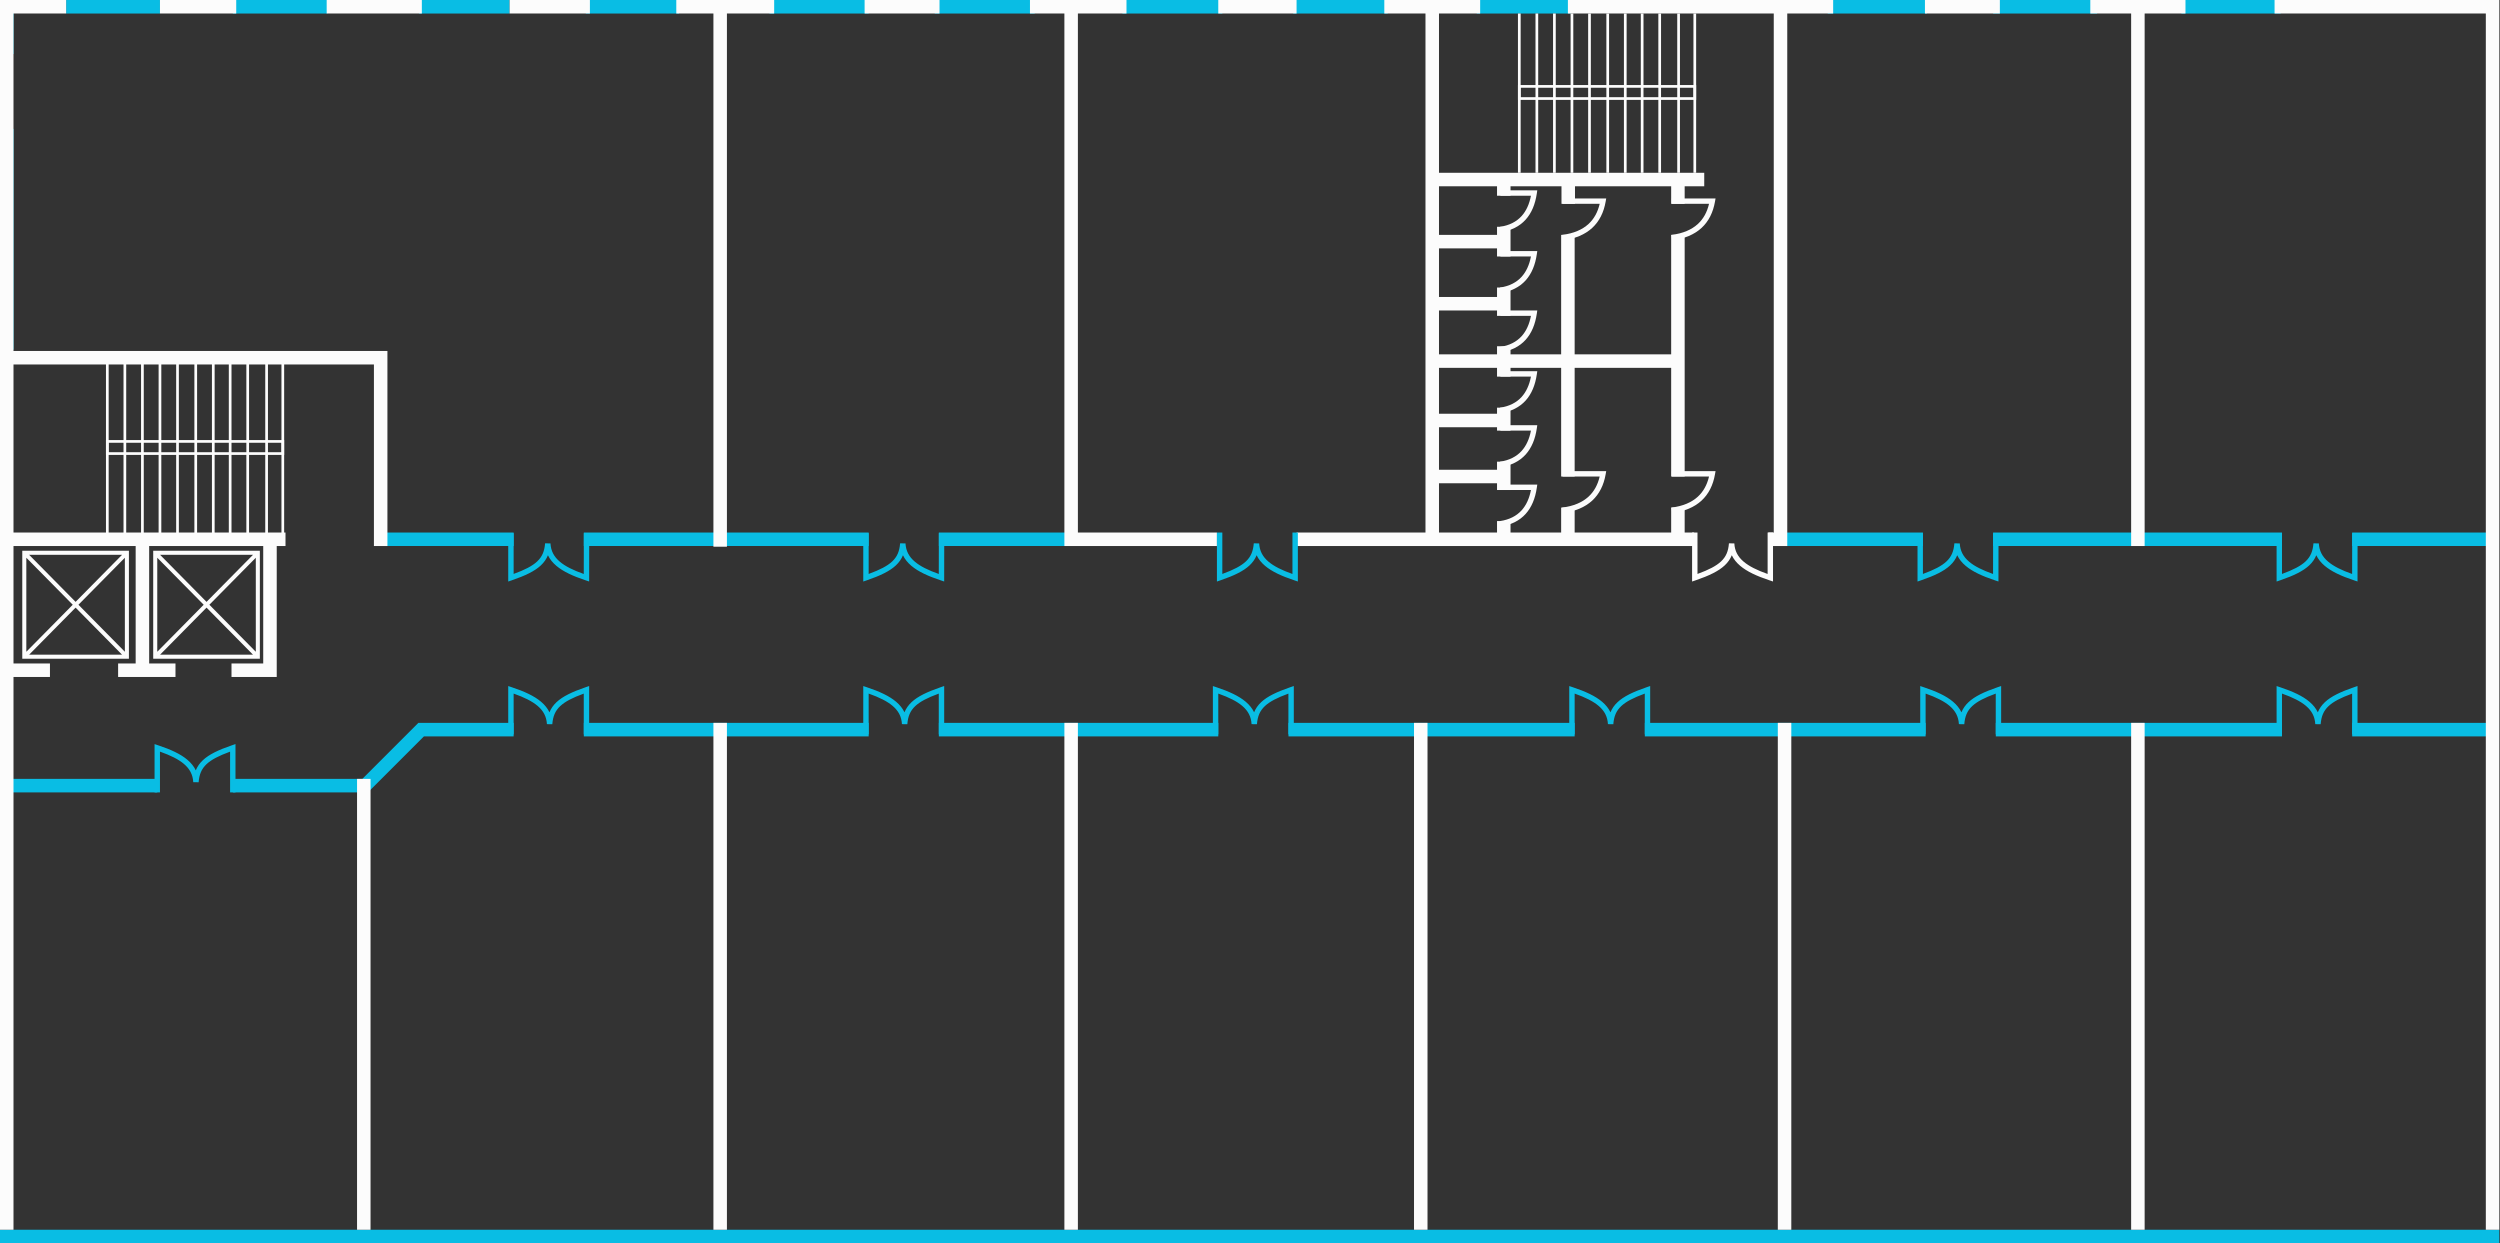 <?xml version="1.0" encoding="UTF-8"?> <svg xmlns="http://www.w3.org/2000/svg" width="1852" height="921" viewBox="0 0 1852 921" fill="none"><rect x="0" y="0" width="1852" height="921" fill="#333333" stroke="none"/> <path fill-rule="evenodd" clip-rule="evenodd" d="M1124.5 63H1256.5V74H1124.5V63ZM1126.5 65V72H1254.5V65H1126.5Z" fill="#FCFCFC"></path> <path fill-rule="evenodd" clip-rule="evenodd" d="M10 0V40H0V0H10ZM118.5 10H49V0H118.5V10ZM242.5 10H172.5V0H242.5V10ZM377.5 10H310.5V0H377.5V10ZM503 10H434V0H503V10ZM643.5 10H570V0H643.5V10ZM766.5 10H692.5V0H766.5V10ZM905.5 10H831.5V0H905.5V10ZM1028 10H958V0H1028V10ZM1163.5 10H1094V0H1163.5V10ZM1427.5 10H1354V0H1427.5V10ZM1553.5 10H1476.5V0H1553.5V10ZM1689.5 10H1616V0H1689.5V10ZM10 95.5V259H0V95.5H10ZM380.5 404.5H277.5V394.5H380.5V404.5ZM432.5 404.5V394.5H643.5V404.5H432.5ZM793.5 404.5H695.5V394.5H793.5V404.5ZM1424.5 404.5H1319.5V394.5H1424.5V404.5ZM1476.5 404.5V394.5H1690.5V404.5H1476.5ZM1845 404.5H1742.5V394.5H1845V404.5ZM309.929 535.5H380.5V545.5H314.071L272.571 587H172.5V577H268.429L309.929 535.5ZM643.5 545.5H432.5V535.5H643.5V545.5ZM902.5 545.5H695.5V535.5H902.5V545.5ZM1166.5 545.5H954.5V535.5H1166.5V545.5ZM1426.5 545.5H1218.5V535.5H1426.5V545.5ZM1690.5 545.5H1478.5V535.5H1690.5V545.5ZM1845 545.5H1742.5V535.5H1845V545.5ZM5 577H116.5V587H5V577ZM0 911H1851.5V921H0V911Z" fill="#09BDE4"></path> <path fill-rule="evenodd" clip-rule="evenodd" d="M0 0H49V10H10V260H287V404.5H277V270H10V394.5H211.5V404.5H205V501.5H171.5V491.5H195V404.5H110.5V491.5H130V501.5H87.5V491.5H100.5V404.5H10V491.5H37V501.5H10V911H0V0ZM175 10H118.5V0H175V10ZM242 10V0H312.5V10H242ZM437 10H377.5V0H437V10ZM528.5 10H501V0H573.5V10H538.5V405H528.5V10ZM696 10H640.5V0H696V10ZM788.5 10H763V0H834.5V10H798.5V394.5H901.5V404.5H788.5V10ZM960.5 10H902.5V0H960.5V10ZM1056 10H1025.5V0H1096.5V10H1066V128H1262.5V138H1248V151H1238V138H1166.75V151H1156.75V138H1119V145H1109V138H1066V174H1109V168H1119V190H1109V184H1066V220H1109V213H1119V234H1109V230H1066V262.5H1109V256.5H1119V262.5H1156.5V174H1166.5V262.5H1238V174H1248V353H1238V272.5H1166.5V353H1156.5V272.5H1119V279H1109V272.5H1066V306.5H1109V302H1119V319H1109V316.5H1066V348H1109V342H1119V363H1109V358H1066V394.5H1109V386H1119V394.5H1156.5V376H1166.5V394.5H1238V376H1248V394.5H1255V404.5H960.5V394.5H1056V10ZM1161.5 10V0H1358V10H1324V404.5H1310V394.5H1314V10H1161.5ZM1481.5 10H1426V0H1481.5V10ZM1578.75 10H1548.5V0H1619V10H1588.75V404.5H1578.75V10ZM1797 10H1685V0H1797V10ZM1841.5 10H1797V0H1851.5V911H1841.5V10ZM528.5 911V535.5H538.5V911H528.5ZM798.5 535.5V911H788.5V535.5H798.5ZM1057.5 535.5V911H1047.5V535.5H1057.5ZM1327 535.5V911H1317V535.5H1327ZM1578.75 911V535.5H1588.75V911H1578.75ZM264.5 911V577H274.5V911H264.5Z" fill="#FCFCFC"></path> <path fill-rule="evenodd" clip-rule="evenodd" d="M436.5 395.003L436.445 430.77L433.82 429.898C424.441 426.786 417.151 423.413 412.101 419.126C409.373 416.81 407.308 414.235 405.914 411.327C404.773 414.109 403.076 416.589 400.654 418.855C396.124 423.094 389.197 426.448 379.148 429.892L376.5 430.8L376.5 395H380.5L380.5 425.175C388.93 422.117 394.4 419.229 397.921 415.935C401.676 412.42 403.348 408.313 403.799 402.505L407.789 402.549C408.098 408.083 410.328 412.374 414.689 416.076C418.709 419.489 424.558 422.412 432.454 425.203L432.5 394.997L436.5 395.003Z" fill="#09BDE4"></path> <path fill-rule="evenodd" clip-rule="evenodd" d="M699.5 395.003L699.445 430.77L696.82 429.898C687.441 426.786 680.151 423.413 675.101 419.126C672.373 416.81 670.308 414.235 668.914 411.327C667.773 414.109 666.076 416.589 663.654 418.855C659.124 423.094 652.197 426.448 642.148 429.892L639.5 430.8L639.5 395H643.5L643.5 425.175C651.93 422.117 657.4 419.229 660.921 415.935C664.676 412.42 666.348 408.313 666.799 402.505L670.789 402.549C671.098 408.083 673.328 412.374 677.689 416.076C681.709 419.489 687.558 422.412 695.454 425.203L695.5 394.997L699.5 395.003Z" fill="#09BDE4"></path> <path fill-rule="evenodd" clip-rule="evenodd" d="M1480.5 395.003L1480.45 430.77L1477.82 429.898C1468.44 426.786 1461.15 423.413 1456.1 419.126C1453.37 416.81 1451.31 414.235 1449.91 411.327C1448.77 414.109 1447.08 416.589 1444.65 418.855C1440.12 423.094 1433.2 426.448 1423.15 429.892L1420.5 430.8L1420.5 395H1424.5L1424.5 425.175C1432.93 422.117 1438.4 419.229 1441.92 415.935C1445.68 412.42 1447.35 408.313 1447.8 402.505L1451.79 402.549C1452.1 408.083 1454.33 412.374 1458.69 416.076C1462.71 419.489 1468.56 422.412 1476.45 425.203L1476.5 394.997L1480.5 395.003Z" fill="#09BDE4"></path> <path fill-rule="evenodd" clip-rule="evenodd" d="M1746.5 395.003L1746.45 430.77L1743.82 429.898C1734.44 426.786 1727.15 423.413 1722.1 419.126C1719.37 416.81 1717.31 414.235 1715.91 411.327C1714.77 414.109 1713.08 416.589 1710.65 418.855C1706.12 423.094 1699.2 426.448 1689.15 429.892L1686.5 430.8L1686.5 395H1690.5L1690.5 425.175C1698.93 422.117 1704.4 419.229 1707.92 415.935C1711.68 412.42 1713.35 408.313 1713.8 402.505L1717.79 402.549C1718.1 408.083 1720.33 412.374 1724.69 416.076C1728.71 419.489 1734.56 422.412 1742.45 425.203L1742.5 394.997L1746.5 395.003Z" fill="#09BDE4"></path> <path fill-rule="evenodd" clip-rule="evenodd" d="M901.5 394.5H905.5V425.175C913.93 422.117 919.4 419.229 922.921 415.935C926.676 412.42 928.348 408.313 928.798 402.505L932.789 402.549C933.098 408.083 935.328 412.374 939.689 416.076C943.709 419.488 949.556 422.411 957.45 425.202V394.5H961.45V430.771L958.82 429.898C949.441 426.786 942.151 423.412 937.101 419.126C934.373 416.81 932.308 414.235 930.914 411.327C929.773 414.109 928.076 416.589 925.654 418.855C921.124 423.094 914.197 426.448 904.148 429.892L901.5 430.8V394.5Z" fill="#09BDE4"></path> <path fill-rule="evenodd" clip-rule="evenodd" d="M1253.5 394.5H1257.5V425.175C1265.93 422.117 1271.4 419.229 1274.92 415.935C1278.68 412.42 1280.35 408.313 1280.8 402.505L1284.79 402.549C1285.1 408.083 1287.33 412.374 1291.69 416.076C1295.71 419.488 1301.56 422.411 1309.45 425.202V394.5H1313.45V430.771L1310.82 429.898C1301.44 426.786 1294.15 423.412 1289.1 419.126C1286.37 416.81 1284.31 414.235 1282.91 411.327C1281.77 414.109 1280.08 416.589 1277.65 418.855C1273.12 423.094 1266.2 426.448 1256.15 429.892L1253.5 430.8V394.5Z" fill="#FCFCFC"></path> <path fill-rule="evenodd" clip-rule="evenodd" d="M436.45 544L432.45 544L432.45 513.825C424.02 516.883 418.55 519.771 415.029 523.065C411.273 526.58 409.602 530.687 409.151 536.495L405.16 536.451C404.852 530.917 402.621 526.626 398.26 522.924C394.241 519.512 388.394 516.589 380.5 513.798L380.5 544L376.5 544L376.5 508.229L379.13 509.102C388.509 512.214 395.799 515.588 400.849 519.874C403.576 522.19 405.642 524.765 407.036 527.673C408.177 524.891 409.873 522.411 412.296 520.145C416.826 515.906 423.753 512.552 433.801 509.108L436.45 508.2L436.45 544Z" fill="#09BDE4"></path> <path fill-rule="evenodd" clip-rule="evenodd" d="M174.45 587L170.45 587L170.45 556.825C162.02 559.883 156.55 562.771 153.029 566.065C149.273 569.58 147.602 573.687 147.151 579.495L143.16 579.451C142.852 573.917 140.621 569.626 136.26 565.924C132.241 562.512 126.394 559.589 118.5 556.798L118.5 587L114.5 587L114.5 551.229L117.13 552.102C126.509 555.214 133.799 558.588 138.849 562.874C141.576 565.19 143.642 567.765 145.036 570.673C146.177 567.891 147.873 565.411 150.296 563.145C154.826 558.906 161.753 555.552 171.801 552.108L174.45 551.2L174.45 587Z" fill="#09BDE4"></path> <path fill-rule="evenodd" clip-rule="evenodd" d="M699.45 544L695.45 544L695.45 513.825C687.02 516.883 681.55 519.771 678.029 523.065C674.273 526.58 672.602 530.687 672.151 536.495L668.16 536.451C667.852 530.917 665.621 526.626 661.26 522.924C657.241 519.512 651.394 516.589 643.5 513.798L643.5 544L639.5 544L639.5 508.229L642.13 509.102C651.509 512.214 658.799 515.588 663.849 519.874C666.576 522.19 668.642 524.765 670.036 527.673C671.177 524.891 672.873 522.411 675.296 520.145C679.826 515.906 686.753 512.552 696.801 509.108L699.45 508.2L699.45 544Z" fill="#09BDE4"></path> <path fill-rule="evenodd" clip-rule="evenodd" d="M958.45 544L954.45 544L954.45 513.825C946.02 516.883 940.55 519.771 937.029 523.065C933.273 526.58 931.602 530.687 931.151 536.495L927.16 536.451C926.852 530.917 924.621 526.626 920.26 522.924C916.241 519.512 910.394 516.589 902.5 513.798L902.5 544L898.5 544L898.5 508.229L901.13 509.102C910.509 512.214 917.799 515.588 922.849 519.874C925.576 522.19 927.642 524.765 929.036 527.673C930.177 524.891 931.873 522.411 934.296 520.145C938.826 515.906 945.753 512.552 955.801 509.108L958.45 508.2L958.45 544Z" fill="#09BDE4"></path> <path fill-rule="evenodd" clip-rule="evenodd" d="M1222.45 544L1218.45 544L1218.45 513.825C1210.02 516.883 1204.55 519.771 1201.03 523.065C1197.27 526.58 1195.6 530.687 1195.15 536.495L1191.16 536.451C1190.85 530.917 1188.62 526.626 1184.26 522.924C1180.24 519.512 1174.39 516.589 1166.5 513.798L1166.5 544L1162.5 544L1162.5 508.229L1165.13 509.102C1174.51 512.214 1181.8 515.588 1186.85 519.874C1189.58 522.19 1191.64 524.765 1193.04 527.673C1194.18 524.891 1195.87 522.411 1198.3 520.145C1202.83 515.906 1209.75 512.552 1219.8 509.108L1222.45 508.2L1222.45 544Z" fill="#09BDE4"></path> <path fill-rule="evenodd" clip-rule="evenodd" d="M1482.45 544L1478.45 544L1478.45 513.825C1470.02 516.883 1464.55 519.771 1461.03 523.065C1457.27 526.58 1455.6 530.687 1455.15 536.495L1451.16 536.451C1450.85 530.917 1448.62 526.626 1444.26 522.924C1440.24 519.512 1434.39 516.589 1426.5 513.798L1426.5 544L1422.5 544L1422.5 508.229L1425.13 509.102C1434.51 512.214 1441.8 515.588 1446.85 519.874C1449.58 522.19 1451.64 524.765 1453.04 527.673C1454.18 524.891 1455.87 522.411 1458.3 520.145C1462.83 515.906 1469.75 512.552 1479.8 509.108L1482.45 508.2L1482.45 544Z" fill="#09BDE4"></path> <path fill-rule="evenodd" clip-rule="evenodd" d="M1746.45 544L1742.45 544L1742.45 513.825C1734.02 516.883 1728.55 519.771 1725.03 523.065C1721.27 526.58 1719.6 530.687 1719.15 536.495L1715.16 536.451C1714.85 530.917 1712.62 526.626 1708.26 522.924C1704.24 519.512 1698.39 516.589 1690.5 513.798L1690.5 544L1686.5 544L1686.5 508.229L1689.13 509.102C1698.51 512.214 1705.8 515.588 1710.85 519.874C1713.58 522.19 1715.64 524.765 1717.04 527.673C1718.18 524.891 1719.87 522.411 1722.3 520.145C1726.83 515.906 1733.75 512.552 1743.8 509.108L1746.45 508.2L1746.45 544Z" fill="#09BDE4"></path> <path fill-rule="evenodd" clip-rule="evenodd" d="M1266.05 151C1264.6 157.208 1261.84 162.186 1257.77 165.929C1253.19 170.139 1246.78 172.936 1238.25 174.016L1238.75 177.984C1247.89 176.828 1255.14 173.779 1260.48 168.874C1265.82 163.962 1269.08 157.34 1270.47 149.343L1270.88 147L1238.5 147L1238.5 151L1266.05 151Z" fill="#FCFCFC"></path> <path fill-rule="evenodd" clip-rule="evenodd" d="M1185.05 151C1183.6 157.208 1180.84 162.186 1176.77 165.929C1172.19 170.139 1165.78 172.936 1157.25 174.016L1157.75 177.984C1166.89 176.828 1174.14 173.779 1179.48 168.874C1184.82 163.962 1188.08 157.34 1189.47 149.343L1189.88 147L1157.5 147L1157.5 151L1185.05 151Z" fill="#FCFCFC"></path> <path fill-rule="evenodd" clip-rule="evenodd" d="M1266.05 353C1264.6 359.208 1261.84 364.186 1257.77 367.929C1253.19 372.139 1246.78 374.936 1238.25 376.016L1238.75 379.984C1247.89 378.828 1255.14 375.779 1260.48 370.874C1265.82 365.962 1269.08 359.34 1270.47 351.343L1270.88 349L1238.5 349L1238.5 353L1266.05 353Z" fill="#FCFCFC"></path> <path fill-rule="evenodd" clip-rule="evenodd" d="M1185.05 353C1183.6 359.208 1180.84 364.186 1176.77 367.929C1172.19 372.139 1165.78 374.936 1157.25 376.016L1157.75 379.984C1166.89 378.828 1174.14 375.779 1179.48 370.874C1184.82 365.962 1188.08 359.34 1189.47 351.343L1189.88 349L1157.5 349L1157.5 353L1185.05 353Z" fill="#FCFCFC"></path> <path fill-rule="evenodd" clip-rule="evenodd" d="M1134.13 363C1132.92 369.297 1130.6 374.317 1127.21 378.058C1123.43 382.222 1118.18 384.963 1111.2 386.023L1111.8 389.978C1119.54 388.802 1125.68 385.696 1130.17 380.745C1134.64 375.814 1137.33 369.214 1138.48 361.288L1138.81 359L1111.5 359L1111.5 363L1134.13 363Z" fill="#FCFCFC"></path> <path fill-rule="evenodd" clip-rule="evenodd" d="M1134.13 319C1132.92 325.297 1130.6 330.317 1127.21 334.058C1123.43 338.222 1118.18 340.963 1111.2 342.023L1111.8 345.978C1119.54 344.802 1125.68 341.696 1130.17 336.745C1134.64 331.814 1137.33 325.214 1138.48 317.288L1138.81 315L1111.5 315L1111.5 319L1134.13 319Z" fill="#FCFCFC"></path> <path fill-rule="evenodd" clip-rule="evenodd" d="M1134.13 279C1132.92 285.297 1130.6 290.317 1127.21 294.058C1123.43 298.222 1118.18 300.963 1111.2 302.023L1111.8 305.978C1119.54 304.802 1125.68 301.696 1130.17 296.745C1134.64 291.814 1137.33 285.214 1138.48 277.288L1138.81 275L1111.5 275L1111.5 279L1134.13 279Z" fill="#FCFCFC"></path> <path fill-rule="evenodd" clip-rule="evenodd" d="M1134.13 234C1132.92 240.297 1130.6 245.317 1127.21 249.058C1123.43 253.222 1118.18 255.963 1111.2 257.023L1111.8 260.978C1119.54 259.802 1125.68 256.696 1130.17 251.745C1134.64 246.814 1137.33 240.214 1138.48 232.288L1138.81 230L1111.5 230L1111.5 234L1134.13 234Z" fill="#FCFCFC"></path> <path fill-rule="evenodd" clip-rule="evenodd" d="M1134.13 190C1132.92 196.297 1130.6 201.317 1127.21 205.058C1123.43 209.222 1118.18 211.963 1111.2 213.023L1111.8 216.978C1119.54 215.802 1125.68 212.696 1130.17 207.745C1134.64 202.814 1137.33 196.214 1138.48 188.288L1138.81 186L1111.5 186L1111.5 190L1134.13 190Z" fill="#FCFCFC"></path> <path fill-rule="evenodd" clip-rule="evenodd" d="M1134.13 145C1132.92 151.297 1130.6 156.317 1127.21 160.058C1123.43 164.222 1118.18 166.963 1111.2 168.023L1111.8 171.978C1119.54 170.802 1125.68 167.696 1130.17 162.745C1134.64 157.814 1137.33 151.214 1138.48 143.288L1138.81 141L1111.5 141L1111.5 145L1134.13 145Z" fill="#FCFCFC"></path> <path fill-rule="evenodd" clip-rule="evenodd" d="M16.5 488H95.5V408H16.5V488ZM19.5 482.827L53.892 448L19.5 413.173V482.827ZM21.571 411L56 445.865L90.429 411H21.571ZM92.5 413.173L58.108 448L92.5 482.827V413.173ZM90.429 485L56 450.135L21.571 485H90.429Z" fill="#FCFCFC"></path> <path fill-rule="evenodd" clip-rule="evenodd" d="M113.5 488H192.5V408H113.5V488ZM116.5 482.827L150.892 448L116.5 413.173V482.827ZM118.571 411L153 445.865L187.429 411H118.571ZM189.5 413.173L155.108 448L189.5 482.827V413.173ZM187.429 485L153 450.135L118.571 485H187.429Z" fill="#FCFCFC"></path> <path fill-rule="evenodd" clip-rule="evenodd" d="M1124.5 128V10H1126.5V128H1124.5ZM1139.5 10V128H1137.5V10H1139.5ZM1150.5 128V10H1152.5V128H1150.5ZM1165.5 10V128H1163.5V10H1165.5ZM1176.5 128V10H1178.5V128H1176.5ZM1192 10V128H1190V10H1192ZM1203 128V10H1205V128H1203ZM1217.5 10V128H1215.5V10H1217.5ZM1228.5 128V10H1230.5V128H1228.5ZM1244.5 10V128H1242.5V10H1244.5ZM1254.5 128V10H1256.5V128H1254.5Z" fill="#FCFCFC"></path> <path fill-rule="evenodd" clip-rule="evenodd" d="M78.5 326H210.5V337H78.5V326ZM80.5 328V335H208.5V328H80.5Z" fill="#FCFCFC"></path> <path fill-rule="evenodd" clip-rule="evenodd" d="M78.5 395V269H80.5V395H78.5ZM93.5 269V395H91.5V269H93.5ZM104.5 395V269H106.5V395H104.5ZM119.5 269V395H117.5V269H119.5ZM130.5 395V269H132.5V395H130.5ZM146 269V395H144V269H146ZM157 395V269H159V395H157ZM171.5 269V395H169.5V269H171.5ZM182.5 395V269H184.5V395H182.5ZM198.5 269V395H196.5V269H198.5ZM208.5 395V269H210.5V395H208.5Z" fill="#FCFCFC"></path> </svg> 